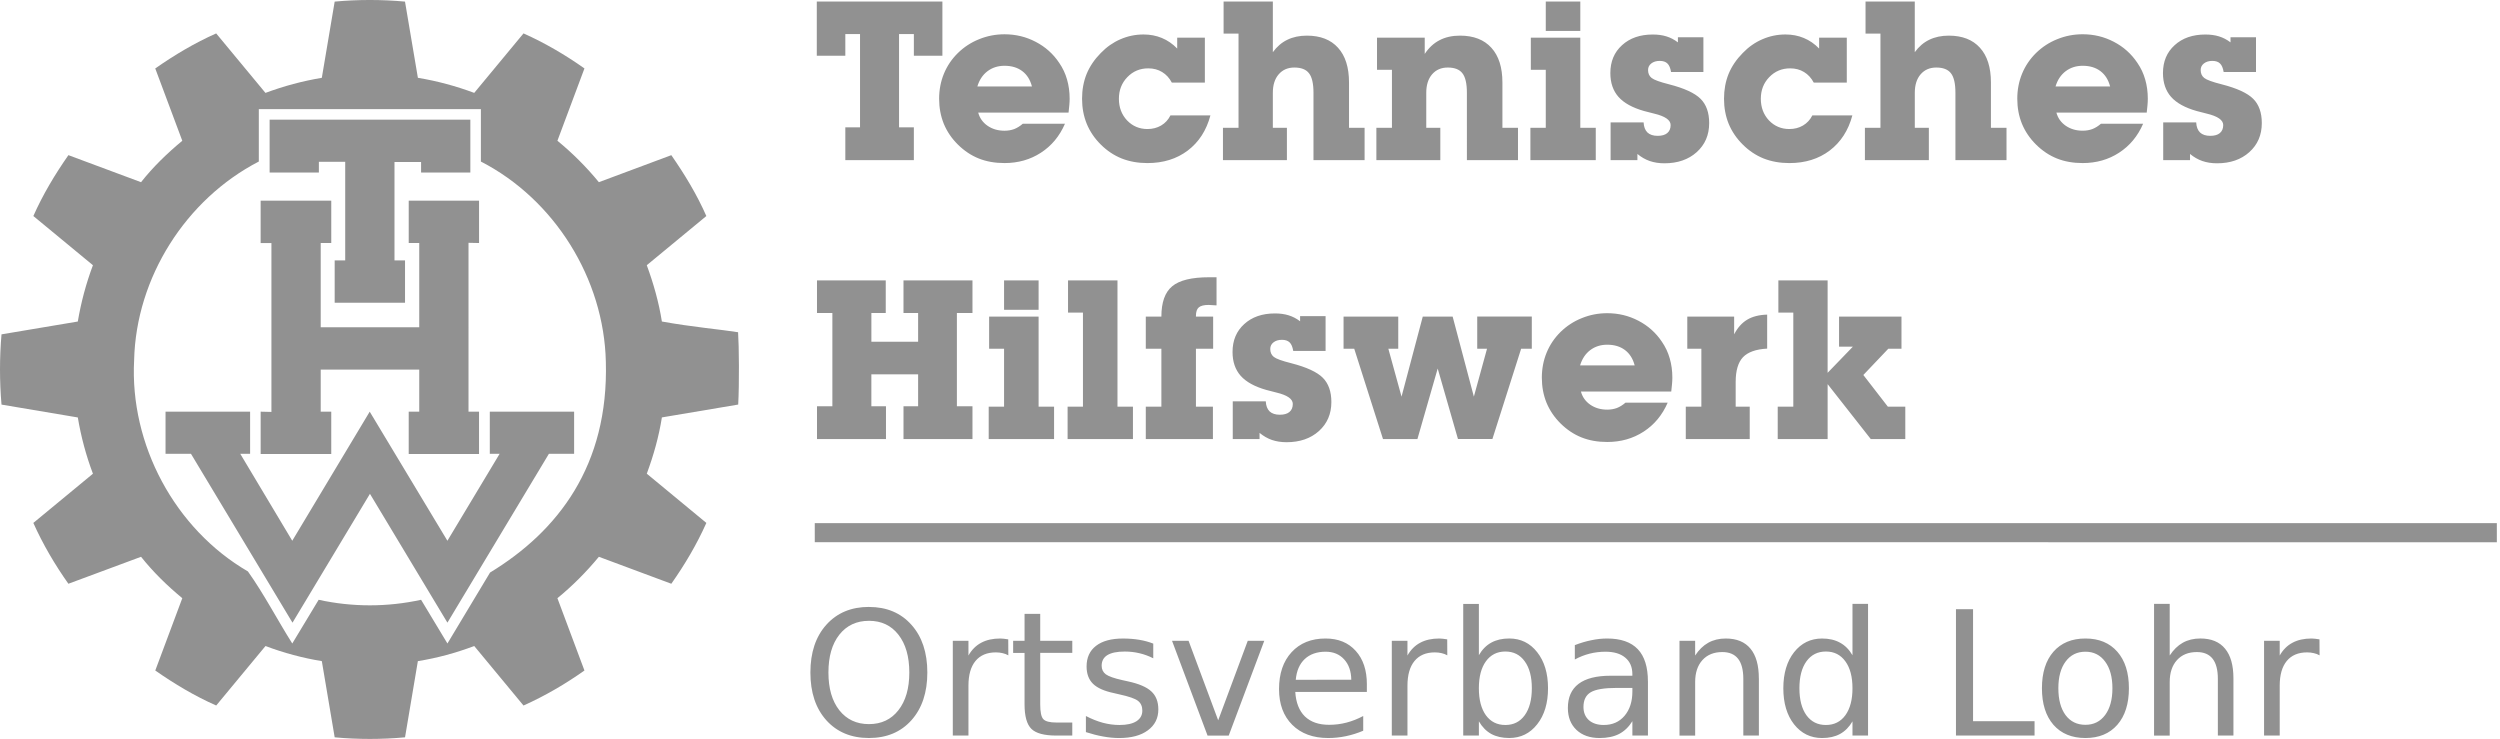 <svg xmlns="http://www.w3.org/2000/svg" viewBox="0 0 198.356 58.629">
  <g fill="#919191">
    <path d="M38.88 45.43l-3.38 5.626c-.698-1.156-1.394-2.312-2.09-3.468-2.67.587-5.458.588-8.127 0l-2.093 3.468c-1.192-1.887-2.238-3.917-3.52-5.717-5.792-3.368-9.384-10.066-9.028-16.768.154-6.546 4.103-12.762 9.893-15.755V8.66h17.62v4.157c5.843 3.006 9.766 9.298 9.914 15.886.23 8.238-3.8 13.445-9.19 16.726zm19.68-19.07c-1.24-.203-3.703-.423-6.045-.85-.24-1.525-.666-3.02-1.198-4.467l4.726-3.902c-.75-1.704-1.718-3.303-2.78-4.83-1.916.715-3.83 1.43-5.747 2.144-.986-1.2-2.09-2.303-3.29-3.287.714-1.913 1.43-3.826 2.145-5.738-1.52-1.075-3.136-2.02-4.835-2.78-1.303 1.574-2.606 3.148-3.91 4.72-1.447-.54-2.946-.944-4.47-1.196L32.134.127c-1.856-.17-3.725-.17-5.58 0l-1.02 6.047c-1.525.255-3.024.656-4.472 1.197l-3.91-4.72c-1.7.755-3.308 1.713-4.834 2.78l2.145 5.737c-1.19.988-2.313 2.07-3.273 3.287L5.428 12.31c-1.066 1.524-2.027 3.128-2.782 4.83 1.576 1.302 3.15 2.603 4.727 3.903-.542 1.447-.943 2.944-1.2 4.468L.12 26.528c-.16 1.854-.16 3.72 0 5.574l6.054 1.02c.255 1.522.654 3.02 1.2 4.464L2.645 41.49c.76 1.697 1.708 3.31 2.782 4.827 1.92-.714 3.842-1.428 5.764-2.14.964 1.212 2.08 2.3 3.273 3.285L12.32 53.2c1.525 1.065 3.13 2.024 4.834 2.777 1.303-1.574 2.606-3.148 3.91-4.72 1.445.545 2.946.95 4.47 1.198l1.02 6.046c1.856.17 3.725.17 5.582 0 .34-2.014.68-4.03 1.018-6.045 1.526-.245 3.026-.654 4.472-1.2l3.91 4.722c1.7-.76 3.314-1.705 4.835-2.778l-2.145-5.738c1.202-.982 2.302-2.09 3.29-3.286l5.748 2.14c1.07-1.518 2.023-3.127 2.78-4.827l-4.726-3.906c.534-1.446.958-2.94 1.198-4.465l6.055-1.02c.09-1.66.066-4.643-.01-5.74z"/>
    <path d="M37.318 9.496H21.392v4.193H25.3v-.854h2.09v7.826h-.836v3.36h5.582v-3.36H31.3v-7.807h2.11v.834h3.908V9.495" fill-rule="evenodd"/>
    <path d="M20.68 15.923v3.36h.856v13.4l-.855-.02v3.36h5.602v-3.36h-.837v-3.34h7.818v3.34h-.836v3.36h5.58v-3.36h-.835V19.265l.836.017v-3.36h-5.58v3.36h.835v6.682h-7.818v-6.682h.837v-3.36h-5.6" fill-rule="evenodd"/>
    <path d="M29.354 39.183l6.145 10.22 8.053-13.398h2v-3.342h-6.69v3.342h.78l-4.144 6.9-6.164-10.242-6.146 10.242-4.126-6.9h.782v-3.342h-6.71v3.342h2.018l8.055 13.4 6.144-10.222" fill-rule="evenodd"/>
    <g style="line-height:125%" font-size="17.704" font-family="LubalGraph Bd BT" letter-spacing="0" word-spacing="0">
      <path d="M71.332 10.103h1.176v2.602H67.07v-2.602h1.167v-7.4H67.07v1.72h-2.264V.12h9.966v4.304h-2.264v-1.72h-1.176v7.4zM84.497 9.818q-.64 1.478-1.91 2.3-1.262.82-2.887.82-1.133 0-2.04-.362-.908-.363-1.66-1.107-.735-.727-1.115-1.643-.372-.917-.372-1.988 0-1.065.38-1.99T76 4.208q.735-.718 1.686-1.098.96-.39 2.014-.39 1.33 0 2.472.598 1.15.596 1.867 1.668.423.614.622 1.322.207.71.207 1.53 0 .243-.027.52-.017.267-.06.578h-7.167q.173.65.744 1.046.57.39 1.34.39.415 0 .77-.13.353-.14.682-.424h3.345zm-6.95-2.956h4.33q-.206-.796-.768-1.22-.563-.423-1.41-.423-.778 0-1.35.432-.57.432-.803 1.21zM96.037 9.16q-.475 1.782-1.798 2.785-1.315.994-3.2.994-1.114 0-2.04-.364-.924-.372-1.66-1.107-.734-.727-1.114-1.643-.372-.917-.372-1.988 0-1.073.363-1.972.372-.9 1.124-1.66.693-.718 1.557-1.09.873-.38 1.833-.38.786 0 1.452.277.674.277 1.22.84v-.866h2.195v3.57h-2.62q-.294-.554-.77-.84-.474-.293-1.105-.293-.986 0-1.66.7-.666.692-.666 1.712 0 1.027.65 1.72.656.682 1.615.682.606 0 1.082-.277.484-.285.743-.804h3.172zM98.268 10.138v-7.47h-1.185V.12h3.908v4.02q.485-.665 1.15-.985.675-.328 1.548-.328 1.608 0 2.472.96.873.96.873 2.757v3.596h1.236v2.567h-4.055V7.363q0-1.098-.354-1.547-.345-.458-1.166-.458-.778 0-1.245.544-.46.536-.46 1.46v2.776h1.116v2.567h-5.074v-2.567h1.236zM110.44 10.138v-4.6h-1.185V2.99h3.786v1.29q.485-.736 1.176-1.09.692-.363 1.626-.363 1.616 0 2.49.968.872.96.872 2.75v3.595h1.236v2.567h-4.054V7.363q0-1.098-.354-1.547-.346-.458-1.167-.458-.778 0-1.245.544-.458.536-.458 1.46v2.776h1.115v2.567h-5.074v-2.567h1.236zM122.645 2.453V.12h2.74v2.333h-2.74zm0 7.685v-4.6h-1.185V2.99h3.925v7.15h1.227v2.567h-5.186v-2.567h1.22zM127.788 9.714h2.62q.025.52.302.796.285.268.812.268.502 0 .76-.217.27-.223.27-.638 0-.597-1.306-.908-.51-.12-.804-.207-1.375-.39-2.023-1.115-.65-.735-.65-1.894 0-1.374.926-2.212.925-.848 2.437-.848.605 0 1.08.147.485.147.917.476v-.406h2.023v2.758h-2.567q-.078-.475-.286-.674-.207-.208-.613-.208-.415 0-.675.208-.25.2-.25.518 0 .407.285.63.285.226 1.383.503 1.815.466 2.498 1.15.683.68.683 1.926 0 1.418-.993 2.308-.985.882-2.56.882-.638 0-1.166-.182-.517-.18-.975-.56v.49h-2.127v-2.99zM146.97 9.16q-.476 1.782-1.798 2.785-1.314.994-3.2.994-1.114 0-2.04-.364-.924-.372-1.658-1.107-.735-.727-1.116-1.643-.37-.917-.37-1.988 0-1.073.362-1.972.372-.9 1.124-1.66.69-.718 1.556-1.09.873-.38 1.832-.38.787 0 1.452.277.675.277 1.22.84v-.866h2.195v3.57h-2.62q-.294-.554-.77-.84-.475-.293-1.106-.293-.986 0-1.66.7-.665.692-.665 1.712 0 1.027.647 1.72.657.682 1.616.682.605 0 1.08-.277.485-.285.744-.804h3.173zM149.2 10.138v-7.47h-1.184V.12h3.907v4.02q.484-.665 1.15-.985.674-.328 1.547-.328 1.608 0 2.472.96.873.96.873 2.757v3.596h1.236v2.567h-4.053V7.363q0-1.098-.354-1.547-.346-.458-1.167-.458-.778 0-1.245.544-.457.536-.457 1.46v2.776h1.115v2.567h-5.074v-2.567h1.236zM170.04 9.818q-.638 1.478-1.91 2.3-1.26.82-2.886.82-1.133 0-2.04-.362-.908-.363-1.66-1.107-.735-.727-1.115-1.643-.373-.917-.373-1.988 0-1.065.38-1.99t1.107-1.642q.735-.718 1.686-1.098.96-.39 2.014-.39 1.33 0 2.472.598 1.15.596 1.867 1.668.424.614.623 1.322.207.71.207 1.53 0 .243-.026.52-.017.267-.06.578h-7.166q.174.65.744 1.046.57.39 1.34.39.415 0 .77-.13.354-.14.682-.424h3.345zm-6.95-2.956h4.332q-.207-.796-.77-1.22-.56-.423-1.408-.423-.778 0-1.35.432-.57.432-.803 1.21zM171.632 9.714h2.62q.025.52.302.796.285.268.812.268.502 0 .76-.217.27-.223.27-.638 0-.597-1.306-.908-.51-.12-.804-.207-1.375-.39-2.023-1.115-.648-.735-.648-1.894 0-1.374.925-2.212.925-.848 2.437-.848.605 0 1.08.147.485.147.917.476v-.406h2.023v2.758h-2.567q-.078-.475-.286-.674-.207-.208-.613-.208-.414 0-.674.208-.25.2-.25.518 0 .407.285.63.286.226 1.384.503 1.815.466 2.498 1.15.683.68.683 1.926 0 1.418-.994 2.308-.984.882-2.558.882-.64 0-1.167-.182-.518-.18-.976-.56v.49h-2.128v-2.99zM66.042 32.233v-7.4h-1.22V22.25h5.455v2.583h-1.14v2.282h3.708v-2.282h-1.16V22.25h5.473v2.583h-1.236v7.4h1.236v2.602h-5.472v-2.602h1.16V29.7h-3.71v2.533h1.16v2.602h-5.473v-2.602h1.22zM79.665 24.583V22.25h2.74v2.333h-2.74zm0 7.684V27.67H78.48v-2.55h3.925v7.147h1.228v2.568h-5.187v-2.568h1.22zM85.924 32.267V24.8H84.74v-2.55h3.924v10.017h1.227v2.568h-5.185v-2.568h1.22zM92.147 27.67H90.91v-2.55h1.237q0-1.696.856-2.405.856-.717 2.93-.717h.59v2.23h-.053q-.415-.034-.57-.034-.563 0-.788.198-.224.19-.224.675v.052h1.366v2.55h-1.366v4.597h1.348v2.568H90.91v-2.568h1.237V27.67zM97.81 31.844h2.62q.025.518.3.795.287.267.814.267.5 0 .76-.216.27-.224.27-.64 0-.595-1.307-.906-.51-.12-.804-.208-1.374-.39-2.022-1.115-.648-.734-.648-1.892 0-1.375.925-2.213.925-.847 2.438-.847.605 0 1.08.147.485.147.917.475v-.406h2.022v2.757h-2.567q-.078-.474-.285-.673-.208-.207-.614-.207-.415 0-.674.207-.25.2-.25.52 0 .405.284.63.286.225 1.384.5 1.815.468 2.498 1.15.683.684.683 1.93 0 1.416-.994 2.307-.987.88-2.56.88-.64 0-1.167-.18-.52-.182-.977-.562v.493H97.81v-2.99zM112.462 34.835h-2.732l-2.282-7.166h-.847v-2.55h4.34v2.55h-.786l1.046 3.802 1.685-6.353h2.37l1.684 6.352 1.045-3.803h-.778v-2.55h4.33v2.55h-.846l-2.28 7.165h-2.733l-1.608-5.593-1.608 5.593zM132.318 31.948q-.64 1.478-1.91 2.3-1.263.82-2.888.82-1.132 0-2.04-.363-.908-.363-1.66-1.106-.734-.728-1.115-1.644-.372-.916-.372-1.988 0-1.063.38-1.988t1.107-1.643q.735-.717 1.686-1.097.96-.39 2.014-.39 1.33 0 2.472.597 1.15.596 1.867 1.668.423.614.622 1.323.207.71.207 1.53 0 .242-.027.52-.017.267-.06.578h-7.166q.173.648.743 1.046.57.39 1.34.39.415 0 .77-.13.354-.14.682-.424h3.346zm-6.95-2.957h4.33q-.207-.794-.77-1.218-.56-.423-1.408-.423-.778 0-1.348.43-.57.433-.804 1.21zM134.99 32.267V27.67h-1.116v-2.55h3.717v1.408q.398-.778 1.03-1.16.63-.38 1.59-.405v2.697q-1.33.07-1.92.683-.578.614-.578 1.962v1.962h1.115v2.568h-5.074v-2.568h1.236zM142.285 32.267V24.8H141.1v-2.55h3.908v7.33l2.005-2.076h-1.098V25.12h4.953v2.55h-1.046l-1.98 2.082 1.946 2.515h1.383v2.568h-2.74l-3.422-4.357v4.357h-3.96v-2.568h1.237z" style="line-height:125%;-inkscape-font-specification:'LubalGraph Bd BT, Normal';text-align:start"/>
    </g>
    <g style="line-height:100%;-inkscape-font-specification:'sans-serif, Normal';text-align:start" font-size="13.75" font-family="sans-serif" letter-spacing="0" word-spacing="0">
      <path d="M68.945 49.257q-1.478 0-2.35 1.1-.866 1.102-.866 3.002 0 1.893.865 2.994.872 1.1 2.35 1.1 1.477 0 2.336-1.1.867-1.1.867-2.995 0-1.9-.866-3.002-.858-1.1-2.335-1.1zm0-1.1q2.108 0 3.37 1.416 1.262 1.41 1.262 3.786 0 2.37-1.262 3.786-1.262 1.41-3.37 1.41-2.115 0-3.384-1.41-1.262-1.41-1.262-3.787t1.263-3.787q1.27-1.417 3.384-1.417zM80.002 51.996q-.208-.12-.456-.174-.242-.06-.537-.06-1.05 0-1.613.684-.557.678-.557 1.954v3.96h-1.242v-7.518h1.242v1.168q.39-.685 1.014-1.014.624-.336 1.517-.336.13 0 .283.02.155.014.343.048l.007 1.268zM82.533 48.707v2.135h2.545v.96h-2.545v4.082q0 .92.25 1.18.254.263 1.026.263h1.268v1.034h-1.27q-1.43 0-1.973-.53-.544-.536-.544-1.946v-4.082h-.905v-.96h.906v-2.135h1.243zM91.503 51.063v1.168q-.524-.267-1.088-.4-.564-.136-1.168-.136-.92 0-1.383.282-.456.282-.456.846 0 .43.33.678.328.242 1.32.464l.424.094q1.316.282 1.867.798.556.51.556 1.43 0 1.048-.833 1.66-.825.61-2.276.61-.604 0-1.262-.12-.65-.115-1.376-.35V56.81q.684.356 1.348.537.665.175 1.316.175.873 0 1.343-.296.47-.302.47-.845 0-.503-.342-.772-.336-.268-1.484-.517l-.43-.1q-1.147-.24-1.657-.738-.51-.503-.51-1.376 0-1.06.752-1.638.75-.578 2.135-.578.684 0 1.29.1.603.102 1.113.303zM92.994 50.842h1.31l2.35 6.31L99 50.843h1.31l-2.82 7.52h-1.68l-2.818-7.52zM108.45 54.293v.604h-5.68q.08 1.275.764 1.947.692.664 1.92.664.712 0 1.377-.174.672-.175 1.33-.524v1.168q-.664.282-1.363.43-.698.148-1.416.148-1.8 0-2.853-1.048-1.047-1.047-1.047-2.833 0-1.846.994-2.927 1-1.088 2.692-1.088 1.517 0 2.397.98.886.974.886 2.653zm-1.236-.363q-.014-1.014-.57-1.618-.552-.604-1.465-.604-1.035 0-1.66.584-.617.584-.71 1.645l4.404-.007zM114.834 51.996q-.208-.12-.457-.174-.24-.06-.537-.06-1.047 0-1.61.684-.558.678-.558 1.954v3.96h-1.243v-7.518h1.242v1.168q.39-.685 1.013-1.014.625-.336 1.518-.336.127 0 .282.02.154.014.342.048l.007 1.268zM121.54 54.608q0-1.363-.563-2.135-.557-.78-1.538-.78-.98 0-1.545.78-.557.772-.557 2.135 0 1.363.557 2.142.564.772 1.544.772.98 0 1.537-.772.564-.78.564-2.142zm-4.202-2.625q.39-.67.98-.994.598-.33 1.424-.33 1.37 0 2.222 1.088.86 1.088.86 2.86 0 1.773-.86 2.86-.853 1.088-2.222 1.088-.826 0-1.424-.322-.59-.33-.98-1v1.127h-1.242V47.915h1.242v4.07zM128.288 54.58q-1.497 0-2.074.344-.578.342-.578 1.168 0 .658.43 1.047.436.382 1.182.382 1.027 0 1.645-.725.624-.732.624-1.94v-.276h-1.23zm2.464-.51v4.29h-1.235v-1.14q-.423.685-1.054 1.014-.63.322-1.544.322-1.156 0-1.84-.645-.68-.65-.68-1.738 0-1.27.847-1.913.853-.646 2.538-.646h1.732v-.12q0-.853-.564-1.316-.557-.47-1.57-.47-.646 0-1.257.154-.61.155-1.174.463v-1.14q.678-.263 1.315-.39.638-.135 1.243-.135 1.63 0 2.437.846.805.846.805 2.565zM139.554 53.823v4.538h-1.235v-4.497q0-1.068-.417-1.598t-1.25-.53q-1 0-1.577.637-.577.638-.577 1.74v4.25h-1.243v-7.52h1.242v1.168q.442-.678 1.04-1.014.604-.336 1.39-.336 1.295 0 1.96.806.664.8.664 2.357zM146.98 51.983v-4.07h1.235v10.448h-1.235v-1.127q-.39.672-.987 1-.59.323-1.424.323-1.363 0-2.223-1.088-.852-1.087-.852-2.86 0-1.772.852-2.86.86-1.088 2.222-1.088.832 0 1.423.33.597.322.987.993zm-4.21 2.625q0 1.363.557 2.142.564.772 1.545.772.98 0 1.544-.772.564-.78.564-2.142 0-1.363-.564-2.135-.564-.78-1.544-.78-.98 0-1.545.78-.557.772-.557 2.135zM155.19 48.337h1.357v8.883h4.88v1.14h-6.236V48.338zM165.463 51.708q-.994 0-1.57.778-.578.773-.578 2.122 0 1.35.57 2.128.578.772 1.578.772.987 0 1.564-.778.578-.78.578-2.122 0-1.336-.578-2.115-.577-.785-1.564-.785zm0-1.048q1.61 0 2.53 1.048.92 1.047.92 2.9 0 1.846-.92 2.9-.92 1.048-2.53 1.048-1.618 0-2.538-1.048-.913-1.054-.913-2.9 0-1.853.913-2.9.92-1.048 2.538-1.048zM177.206 53.823v4.538h-1.236v-4.497q0-1.068-.416-1.598t-1.25-.53q-1 0-1.577.637-.577.638-.577 1.74v4.25h-1.242V47.913h1.242v4.096q.443-.678 1.04-1.014.605-.336 1.39-.336 1.296 0 1.96.806.666.8.666 2.357zM184.04 51.996q-.208-.12-.456-.174-.242-.06-.537-.06-1.048 0-1.612.684-.557.678-.557 1.954v3.96h-1.242v-7.518h1.242v1.168q.39-.685 1.014-1.014.624-.336 1.517-.336.127 0 .28.02.156.014.344.048l.007 1.268z"/>
    </g>
    <path d="M64.645 41.505h133.46v1.517H64.646z"/>
  </g>
</svg>
